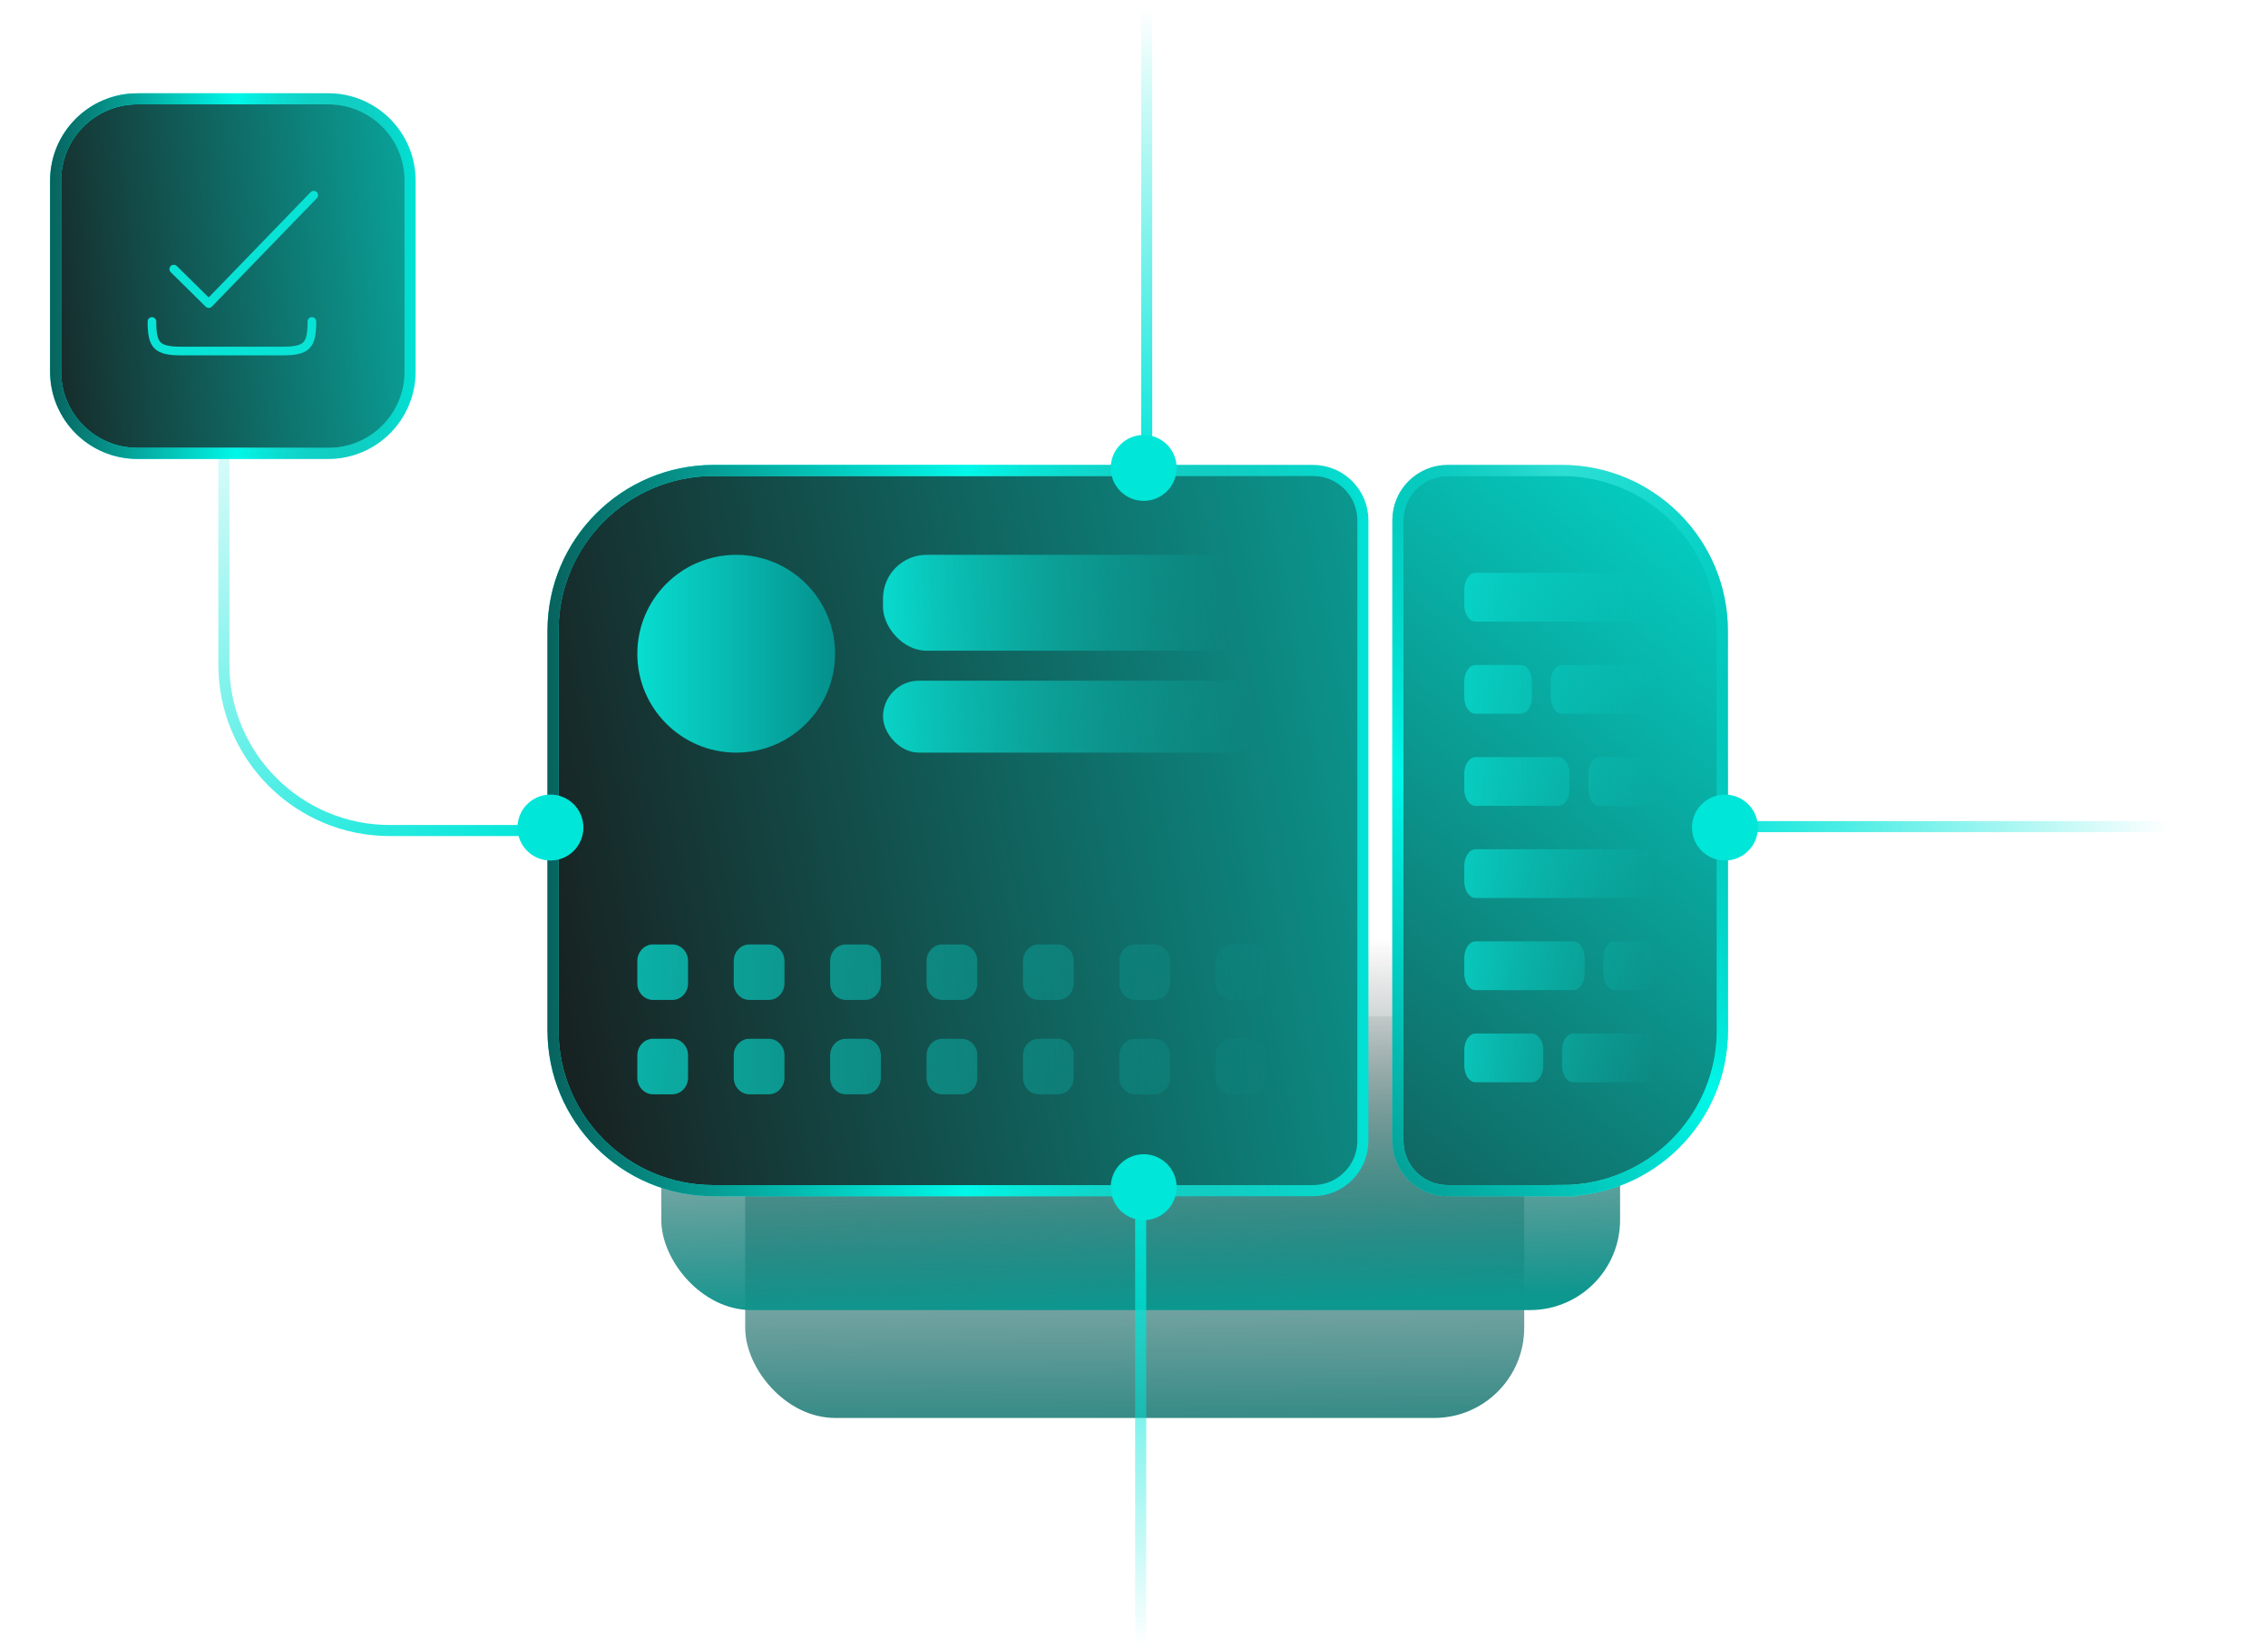 <svg xmlns="http://www.w3.org/2000/svg" width="642" height="466" fill="none" viewBox="0 0 642 466"><rect width="220.514" height="113.65" x="210.942" y="287.625" fill="url(#a)" fill-opacity=".8" rx="25.503"/><rect width="271.402" height="130.612" x="187.193" y="240.13" fill="url(#b)" rx="25.503"/><path fill="url(#c)" d="M442.126 336.944h-32.321c-7.787 0-14.1-6.313-14.101-14.1V147.233c.001-7.787 6.314-14.099 14.101-14.099h32.321c25.093 0 45.436 20.341 45.436 45.434v112.941c0 25.093-20.343 45.435-45.436 45.435"/><path stroke="url(#d)" stroke-width="3.133" d="M442.126 336.944h-32.321c-7.787 0-14.1-6.313-14.101-14.1V147.233c.001-7.787 6.314-14.099 14.101-14.099h32.321c25.093 0 45.436 20.341 45.436 45.434v112.941c0 25.093-20.343 45.435-45.436 45.435Z"/><path stroke="url(#e)" stroke-width="3.133" d="M442.126 336.944h-32.321c-7.787 0-14.1-6.313-14.101-14.1V147.233c.001-7.787 6.314-14.099 14.101-14.099h32.321c25.093 0 45.436 20.341 45.436 45.434v112.941c0 25.093-20.343 45.435-45.436 45.435Z"/><path fill="url(#f)" d="M414.493 166.803c0-2.597 1.43-4.702 3.193-4.702h47.895c1.763 0 3.193 2.105 3.193 4.702v4.401c0 2.597-1.43 4.702-3.193 4.702h-47.895c-1.763 0-3.193-2.105-3.193-4.702z"/><path fill="url(#g)" d="M414.493 245.029c0-2.596 1.43-4.701 3.193-4.701h47.895c1.763 0 3.193 2.105 3.193 4.701v4.402c0 2.596-1.43 4.701-3.193 4.701h-47.895c-1.763 0-3.193-2.105-3.193-4.701z"/><path fill="url(#h)" d="M414.493 192.878c0-2.596 1.43-4.701 3.193-4.701h12.772c1.763 0 3.193 2.105 3.193 4.701v4.402c0 2.596-1.43 4.701-3.193 4.701h-12.772c-1.763 0-3.193-2.105-3.193-4.701z"/><path fill="url(#i)" d="M449.616 218.954c0-2.597 1.429-4.702 3.193-4.702h12.772c1.763 0 3.193 2.105 3.193 4.702v4.401c0 2.597-1.43 4.702-3.193 4.702h-12.772c-1.764 0-3.193-2.105-3.193-4.702z"/><path fill="url(#j)" d="M453.873 271.105c0-2.597 1.43-4.702 3.193-4.702h8.515c1.763 0 3.193 2.105 3.193 4.702v4.401c0 2.597-1.43 4.702-3.193 4.702h-8.515c-1.763 0-3.193-2.105-3.193-4.702z"/><path fill="url(#k)" d="M442.166 297.18c0-2.596 1.429-4.701 3.192-4.701h20.223c1.763 0 3.193 2.105 3.193 4.701v4.402c0 2.596-1.43 4.701-3.193 4.701h-20.223c-1.763 0-3.192-2.105-3.192-4.701z"/><path fill="url(#l)" d="M438.973 192.878c0-2.596 1.429-4.701 3.193-4.701h23.415c1.763 0 3.193 2.105 3.193 4.701v4.402c0 2.596-1.43 4.701-3.193 4.701h-23.415c-1.764 0-3.193-2.105-3.193-4.701z"/><path fill="url(#m)" d="M414.493 218.954c0-2.597 1.43-4.702 3.193-4.702h23.415c1.764 0 3.193 2.105 3.193 4.702v4.401c0 2.597-1.429 4.702-3.193 4.702h-23.415c-1.763 0-3.193-2.105-3.193-4.702z"/><path fill="url(#n)" d="M414.493 271.105c0-2.597 1.43-4.702 3.193-4.702h27.672c1.764 0 3.193 2.105 3.193 4.702v4.401c0 2.597-1.429 4.702-3.193 4.702h-27.672c-1.763 0-3.193-2.105-3.193-4.702z"/><path fill="url(#o)" d="M414.493 297.18c0-2.596 1.43-4.701 3.193-4.701h15.965c1.763 0 3.193 2.105 3.193 4.701v4.402c0 2.596-1.43 4.701-3.193 4.701h-15.965c-1.763 0-3.193-2.105-3.193-4.701z"/><path fill="url(#p)" d="M201.967 133.137h169.719c7.787 0 14.1 6.313 14.1 14.1v175.611c0 7.787-6.313 14.099-14.1 14.099H201.967c-25.093 0-45.435-20.341-45.435-45.434V178.572c0-25.093 20.342-45.435 45.435-45.435"/><path stroke="url(#q)" stroke-width="3.133" d="M201.967 133.137h169.719c7.787 0 14.1 6.313 14.1 14.1v175.611c0 7.787-6.313 14.099-14.1 14.099H201.967c-25.093 0-45.435-20.341-45.435-45.434V178.572c0-25.093 20.342-45.435 45.435-45.435Z"/><path stroke="url(#r)" stroke-width="3.133" d="M201.967 133.137h169.719c7.787 0 14.1 6.313 14.1 14.1v175.611c0 7.787-6.313 14.099-14.1 14.099H201.967c-25.093 0-45.435-20.341-45.435-45.434V178.572c0-25.093 20.342-45.435 45.435-45.435Z"/><circle cx="208.396" cy="185.001" r="27.988" fill="url(#s)"/><rect width="108.561" height="27.14" x="249.955" y="157.012" fill="url(#t)" rx="12.359"/><rect width="108.561" height="20.355" x="249.955" y="192.633" fill="url(#u)" rx="10.178"/><path fill="url(#v)" d="M180.408 271.981c0-2.602 1.984-4.712 4.433-4.712h5.497c2.448 0 4.433 2.11 4.433 4.712v6.282c0 2.603-1.985 4.712-4.433 4.712h-5.497c-2.449 0-4.433-2.109-4.433-4.712z"/><path fill="url(#w)" d="M207.698 271.981c0-2.602 1.985-4.712 4.433-4.712h5.498c2.448 0 4.433 2.11 4.433 4.712v6.282c0 2.603-1.985 4.712-4.433 4.712h-5.498c-2.448 0-4.433-2.109-4.433-4.712z"/><path fill="url(#x)" d="M234.989 271.981c0-2.602 1.985-4.712 4.433-4.712h5.497c2.449 0 4.433 2.11 4.433 4.712v6.282c0 2.603-1.984 4.712-4.433 4.712h-5.497c-2.448 0-4.433-2.109-4.433-4.712z"/><path fill="url(#y)" d="M262.28 271.981c0-2.602 1.984-4.712 4.433-4.712h5.497c2.448 0 4.433 2.11 4.433 4.712v6.282c0 2.603-1.985 4.712-4.433 4.712h-5.497c-2.449 0-4.433-2.109-4.433-4.712z"/><path fill="url(#z)" d="M289.57 271.981c0-2.602 1.985-4.712 4.433-4.712h5.498c2.448 0 4.433 2.11 4.433 4.712v6.282c0 2.603-1.985 4.712-4.433 4.712h-5.498c-2.448 0-4.433-2.109-4.433-4.712z"/><path fill="url(#A)" d="M316.861 271.981c0-2.602 1.985-4.712 4.433-4.712h5.497c2.449 0 4.434 2.11 4.434 4.712v6.282c0 2.603-1.985 4.712-4.434 4.712h-5.497c-2.448 0-4.433-2.109-4.433-4.712z"/><path fill="url(#B)" d="M344.152 271.981c0-2.602 1.984-4.712 4.433-4.712h5.497c2.448 0 4.433 2.11 4.433 4.712v6.282c0 2.603-1.985 4.712-4.433 4.712h-5.497c-2.449 0-4.433-2.109-4.433-4.712z"/><path fill="url(#C)" d="M180.408 298.681c0-2.602 1.984-4.712 4.433-4.712h5.497c2.448 0 4.433 2.11 4.433 4.712v6.283c0 2.602-1.985 4.712-4.433 4.712h-5.497c-2.449 0-4.433-2.11-4.433-4.712z"/><path fill="url(#D)" d="M207.698 298.681c0-2.602 1.985-4.712 4.433-4.712h5.498c2.448 0 4.433 2.11 4.433 4.712v6.283c0 2.602-1.985 4.712-4.433 4.712h-5.498c-2.448 0-4.433-2.11-4.433-4.712z"/><path fill="url(#E)" d="M234.989 298.681c0-2.602 1.985-4.712 4.433-4.712h5.497c2.449 0 4.433 2.11 4.433 4.712v6.283c0 2.602-1.984 4.712-4.433 4.712h-5.497c-2.448 0-4.433-2.11-4.433-4.712z"/><path fill="url(#F)" d="M262.28 298.681c0-2.602 1.984-4.712 4.433-4.712h5.497c2.448 0 4.433 2.11 4.433 4.712v6.283c0 2.602-1.985 4.712-4.433 4.712h-5.497c-2.449 0-4.433-2.11-4.433-4.712z"/><path fill="url(#G)" d="M289.57 298.681c0-2.602 1.985-4.712 4.433-4.712h5.498c2.448 0 4.433 2.11 4.433 4.712v6.283c0 2.602-1.985 4.712-4.433 4.712h-5.498c-2.448 0-4.433-2.11-4.433-4.712z"/><path fill="url(#H)" d="M316.861 298.681c0-2.602 1.985-4.712 4.433-4.712h5.497c2.449 0 4.434 2.11 4.434 4.712v6.283c0 2.602-1.985 4.712-4.434 4.712h-5.497c-2.448 0-4.433-2.11-4.433-4.712z"/><path fill="url(#I)" d="M344.152 298.681c0-2.602 1.984-4.712 4.433-4.712h5.497c2.448 0 4.433 2.11 4.433 4.712v6.283c0 2.602-1.985 4.712-4.433 4.712h-5.497c-2.449 0-4.433-2.11-4.433-4.712z"/><path stroke="url(#J)" stroke-width="3.133" d="M483.021 233.932h130.612"/><circle cx="488.281" cy="234.194" r="9.329" fill="#00e6d9"/><path stroke="url(#K)" stroke-width="3.133" d="M322.894 335.12v130.612"/><circle cx="323.742" cy="335.969" r="9.329" fill="#00e6d9" transform="rotate(90 323.742 335.969)"/><path stroke="url(#L)" stroke-width="3.133" d="M324.591 133.264V2.651"/><circle cx="323.742" cy="132.415" r="9.329" fill="#00e6d9" transform="rotate(-90 323.742 132.415)"/><path stroke="url(#M)" stroke-width="3.133" d="M158.358 235.039h-47.989c-25.958 0-47.002-21.044-47.002-47.002v-59.863"/><circle cx="155.814" cy="234.193" r="9.329" fill="#00e6d9"/><path fill="url(#N)" d="M38.88 27.966h54.06c12.78 0 23.14 10.36 23.14 23.14v54.059c0 12.78-10.36 23.14-23.14 23.14H38.88c-12.779 0-23.139-10.36-23.139-23.14v-54.06c0-12.779 10.36-23.139 23.14-23.139"/><path stroke="url(#O)" stroke-width="3.133" d="M38.88 27.966h54.06c12.78 0 23.14 10.36 23.14 23.14v54.059c0 12.78-10.36 23.14-23.14 23.14H38.88c-12.779 0-23.139-10.36-23.139-23.14v-54.06c0-12.779 10.36-23.139 23.14-23.139Z"/><path stroke="url(#P)" stroke-width="3.133" d="M38.88 27.966h54.06c12.78 0 23.14 10.36 23.14 23.14v54.059c0 12.78-10.36 23.14-23.14 23.14H38.88c-12.779 0-23.139-10.36-23.139-23.14v-54.06c0-12.779 10.36-23.139 23.14-23.139Z"/><path stroke="#09e3d6" stroke-linecap="round" stroke-linejoin="round" stroke-width="2.45" d="m49.186 76.154 9.906 9.762 29.718-30.68m-.515 35.736c0 6.923-1.466 8.367-8.49 8.367H51.501c-7.025 0-8.491-1.444-8.491-8.367"/><defs><linearGradient id="a" x1="315.021" x2="314.199" y1="401.274" y2="271.856" gradientUnits="userSpaceOnUse"><stop stop-color="#046e69"/><stop offset="1" stop-color="#515151" stop-opacity="0"/></linearGradient><linearGradient id="b" x1="315.29" x2="311.874" y1="370.742" y2="268.248" gradientUnits="userSpaceOnUse"><stop stop-color="#0c978f"/><stop offset="1" stop-color="#2c2c2c" stop-opacity="0"/></linearGradient><linearGradient id="c" x1="489.028" x2="217.498" y1="46.243" y2="365.433" gradientUnits="userSpaceOnUse"><stop stop-color="#00f8e9"/><stop offset="1" stop-color="#181c1c"/></linearGradient><linearGradient id="d" x1="394.138" x2="489.128" y1="235.039" y2="235.039" gradientUnits="userSpaceOnUse"><stop stop-color="#01e1d4"/><stop offset=".495" stop-color="#3efff4"/><stop offset="1" stop-color="#01e1d4"/></linearGradient><linearGradient id="e" x1="334.243" x2="525.337" y1="350.567" y2="163.442" gradientUnits="userSpaceOnUse"><stop stop-color="#08635e"/><stop offset=".51" stop-color="#00f8e9"/><stop offset="1" stop-color="#08635e" stop-opacity="0"/></linearGradient><linearGradient id="f" x1="395.015" x2="468.915" y1="234.211" y2="234.259" gradientUnits="userSpaceOnUse"><stop stop-color="#08e5d8"/><stop offset="1" stop-color="#06ccc0" stop-opacity="0"/></linearGradient><linearGradient id="g" x1="395.015" x2="468.915" y1="234.211" y2="234.259" gradientUnits="userSpaceOnUse"><stop stop-color="#08e5d8"/><stop offset="1" stop-color="#06ccc0" stop-opacity="0"/></linearGradient><linearGradient id="h" x1="395.015" x2="468.915" y1="234.211" y2="234.259" gradientUnits="userSpaceOnUse"><stop stop-color="#08e5d8"/><stop offset="1" stop-color="#06ccc0" stop-opacity="0"/></linearGradient><linearGradient id="i" x1="395.015" x2="468.915" y1="234.211" y2="234.259" gradientUnits="userSpaceOnUse"><stop stop-color="#08e5d8"/><stop offset="1" stop-color="#06ccc0" stop-opacity="0"/></linearGradient><linearGradient id="j" x1="395.015" x2="468.915" y1="234.211" y2="234.259" gradientUnits="userSpaceOnUse"><stop stop-color="#08e5d8"/><stop offset="1" stop-color="#06ccc0" stop-opacity="0"/></linearGradient><linearGradient id="k" x1="395.015" x2="468.915" y1="234.211" y2="234.259" gradientUnits="userSpaceOnUse"><stop stop-color="#08e5d8"/><stop offset="1" stop-color="#06ccc0" stop-opacity="0"/></linearGradient><linearGradient id="l" x1="395.015" x2="468.915" y1="234.211" y2="234.259" gradientUnits="userSpaceOnUse"><stop stop-color="#08e5d8"/><stop offset="1" stop-color="#06ccc0" stop-opacity="0"/></linearGradient><linearGradient id="m" x1="395.015" x2="468.915" y1="234.211" y2="234.259" gradientUnits="userSpaceOnUse"><stop stop-color="#08e5d8"/><stop offset="1" stop-color="#06ccc0" stop-opacity="0"/></linearGradient><linearGradient id="n" x1="395.015" x2="468.915" y1="234.211" y2="234.259" gradientUnits="userSpaceOnUse"><stop stop-color="#08e5d8"/><stop offset="1" stop-color="#06ccc0" stop-opacity="0"/></linearGradient><linearGradient id="o" x1="395.015" x2="468.915" y1="234.211" y2="234.259" gradientUnits="userSpaceOnUse"><stop stop-color="#08e5d8"/><stop offset="1" stop-color="#06ccc0" stop-opacity="0"/></linearGradient><linearGradient id="p" x1="565.109" x2="107.02" y1="1.644" y2="90.157" gradientUnits="userSpaceOnUse"><stop stop-color="#00f8e9"/><stop offset="1" stop-color="#181c1c"/></linearGradient><linearGradient id="q" x1="387.353" x2="154.965" y1="235.042" y2="235.042" gradientUnits="userSpaceOnUse"><stop stop-color="#01e1d4"/><stop offset=".495" stop-color="#3efff4"/><stop offset="1" stop-color="#01e1d4"/></linearGradient><linearGradient id="r" x1="155.403" x2="386.983" y1="234.228" y2="234.278" gradientUnits="userSpaceOnUse"><stop stop-color="#08635e"/><stop offset=".51" stop-color="#00f8e9"/><stop offset="1" stop-color="#08635e" stop-opacity="0"/></linearGradient><linearGradient id="s" x1="175.96" x2="263.409" y1="185.288" y2="185.288" gradientUnits="userSpaceOnUse"><stop stop-color="#09e3d6"/><stop offset="1" stop-color="#036b6b"/></linearGradient><linearGradient id="t" x1="243.296" x2="347.18" y1="170.421" y2="166.098" gradientUnits="userSpaceOnUse"><stop stop-color="#08e5d8"/><stop offset="1" stop-color="#06ccc0" stop-opacity="0"/></linearGradient><linearGradient id="u" x1="237.174" x2="354.243" y1="202.777" y2="199.142" gradientUnits="userSpaceOnUse"><stop stop-color="#08e5d8"/><stop offset="1" stop-color="#06ccc0" stop-opacity="0"/></linearGradient><linearGradient id="v" x1="116.494" x2="361.643" y1="288.478" y2="282.483" gradientUnits="userSpaceOnUse"><stop stop-color="#08e5d8"/><stop offset="1" stop-color="#06ccc0" stop-opacity="0"/></linearGradient><linearGradient id="w" x1="116.494" x2="361.643" y1="288.478" y2="282.483" gradientUnits="userSpaceOnUse"><stop stop-color="#08e5d8"/><stop offset="1" stop-color="#06ccc0" stop-opacity="0"/></linearGradient><linearGradient id="x" x1="116.494" x2="361.643" y1="288.478" y2="282.483" gradientUnits="userSpaceOnUse"><stop stop-color="#08e5d8"/><stop offset="1" stop-color="#06ccc0" stop-opacity="0"/></linearGradient><linearGradient id="y" x1="116.494" x2="361.643" y1="288.478" y2="282.483" gradientUnits="userSpaceOnUse"><stop stop-color="#08e5d8"/><stop offset="1" stop-color="#06ccc0" stop-opacity="0"/></linearGradient><linearGradient id="z" x1="116.494" x2="361.643" y1="288.478" y2="282.483" gradientUnits="userSpaceOnUse"><stop stop-color="#08e5d8"/><stop offset="1" stop-color="#06ccc0" stop-opacity="0"/></linearGradient><linearGradient id="A" x1="116.494" x2="361.643" y1="288.478" y2="282.483" gradientUnits="userSpaceOnUse"><stop stop-color="#08e5d8"/><stop offset="1" stop-color="#06ccc0" stop-opacity="0"/></linearGradient><linearGradient id="B" x1="116.494" x2="361.643" y1="288.478" y2="282.483" gradientUnits="userSpaceOnUse"><stop stop-color="#08e5d8"/><stop offset="1" stop-color="#06ccc0" stop-opacity="0"/></linearGradient><linearGradient id="C" x1="116.494" x2="361.643" y1="288.478" y2="282.483" gradientUnits="userSpaceOnUse"><stop stop-color="#08e5d8"/><stop offset="1" stop-color="#06ccc0" stop-opacity="0"/></linearGradient><linearGradient id="D" x1="116.494" x2="361.643" y1="288.478" y2="282.483" gradientUnits="userSpaceOnUse"><stop stop-color="#08e5d8"/><stop offset="1" stop-color="#06ccc0" stop-opacity="0"/></linearGradient><linearGradient id="E" x1="116.494" x2="361.643" y1="288.478" y2="282.483" gradientUnits="userSpaceOnUse"><stop stop-color="#08e5d8"/><stop offset="1" stop-color="#06ccc0" stop-opacity="0"/></linearGradient><linearGradient id="F" x1="116.494" x2="361.643" y1="288.478" y2="282.483" gradientUnits="userSpaceOnUse"><stop stop-color="#08e5d8"/><stop offset="1" stop-color="#06ccc0" stop-opacity="0"/></linearGradient><linearGradient id="G" x1="116.494" x2="361.643" y1="288.478" y2="282.483" gradientUnits="userSpaceOnUse"><stop stop-color="#08e5d8"/><stop offset="1" stop-color="#06ccc0" stop-opacity="0"/></linearGradient><linearGradient id="H" x1="116.494" x2="361.643" y1="288.478" y2="282.483" gradientUnits="userSpaceOnUse"><stop stop-color="#08e5d8"/><stop offset="1" stop-color="#06ccc0" stop-opacity="0"/></linearGradient><linearGradient id="I" x1="116.494" x2="361.643" y1="288.478" y2="282.483" gradientUnits="userSpaceOnUse"><stop stop-color="#08e5d8"/><stop offset="1" stop-color="#06ccc0" stop-opacity="0"/></linearGradient><linearGradient id="J" x1="483.021" x2="613.562" y1="233.932" y2="236.943" gradientUnits="userSpaceOnUse"><stop stop-color="#00e6d9"/><stop offset="1" stop-color="#00e6d9" stop-opacity="0"/></linearGradient><linearGradient id="K" x1="322.894" x2="319.883" y1="335.12" y2="465.661" gradientUnits="userSpaceOnUse"><stop stop-color="#00e6d9"/><stop offset="1" stop-color="#00e6d9" stop-opacity="0"/></linearGradient><linearGradient id="L" x1="324.591" x2="324.591" y1="133.264" y2="2.654" gradientUnits="userSpaceOnUse"><stop stop-color="#00e6d9"/><stop offset="1" stop-color="#00e6d9" stop-opacity="0"/></linearGradient><linearGradient id="M" x1="57.466" x2="147.101" y1="101.336" y2="240.381" gradientUnits="userSpaceOnUse"><stop stop-color="#00e6d9" stop-opacity="0"/><stop offset="1" stop-color="#00e6d9"/></linearGradient><linearGradient id="N" x1="186.454" x2="-8.274" y1="-14.972" y2="4.183" gradientUnits="userSpaceOnUse"><stop stop-color="#00f8e9"/><stop offset="1" stop-color="#181c1c"/></linearGradient><linearGradient id="O" x1="117.647" x2="14.175" y1="78.136" y2="78.136" gradientUnits="userSpaceOnUse"><stop stop-color="#01e1d4"/><stop offset=".495" stop-color="#3efff4"/><stop offset="1" stop-color="#01e1d4"/></linearGradient><linearGradient id="P" x1="14.369" x2="117.482" y1="77.729" y2="77.749" gradientUnits="userSpaceOnUse"><stop stop-color="#08635e"/><stop offset=".51" stop-color="#00f8e9"/><stop offset="1" stop-color="#08635e" stop-opacity="0"/></linearGradient></defs></svg>